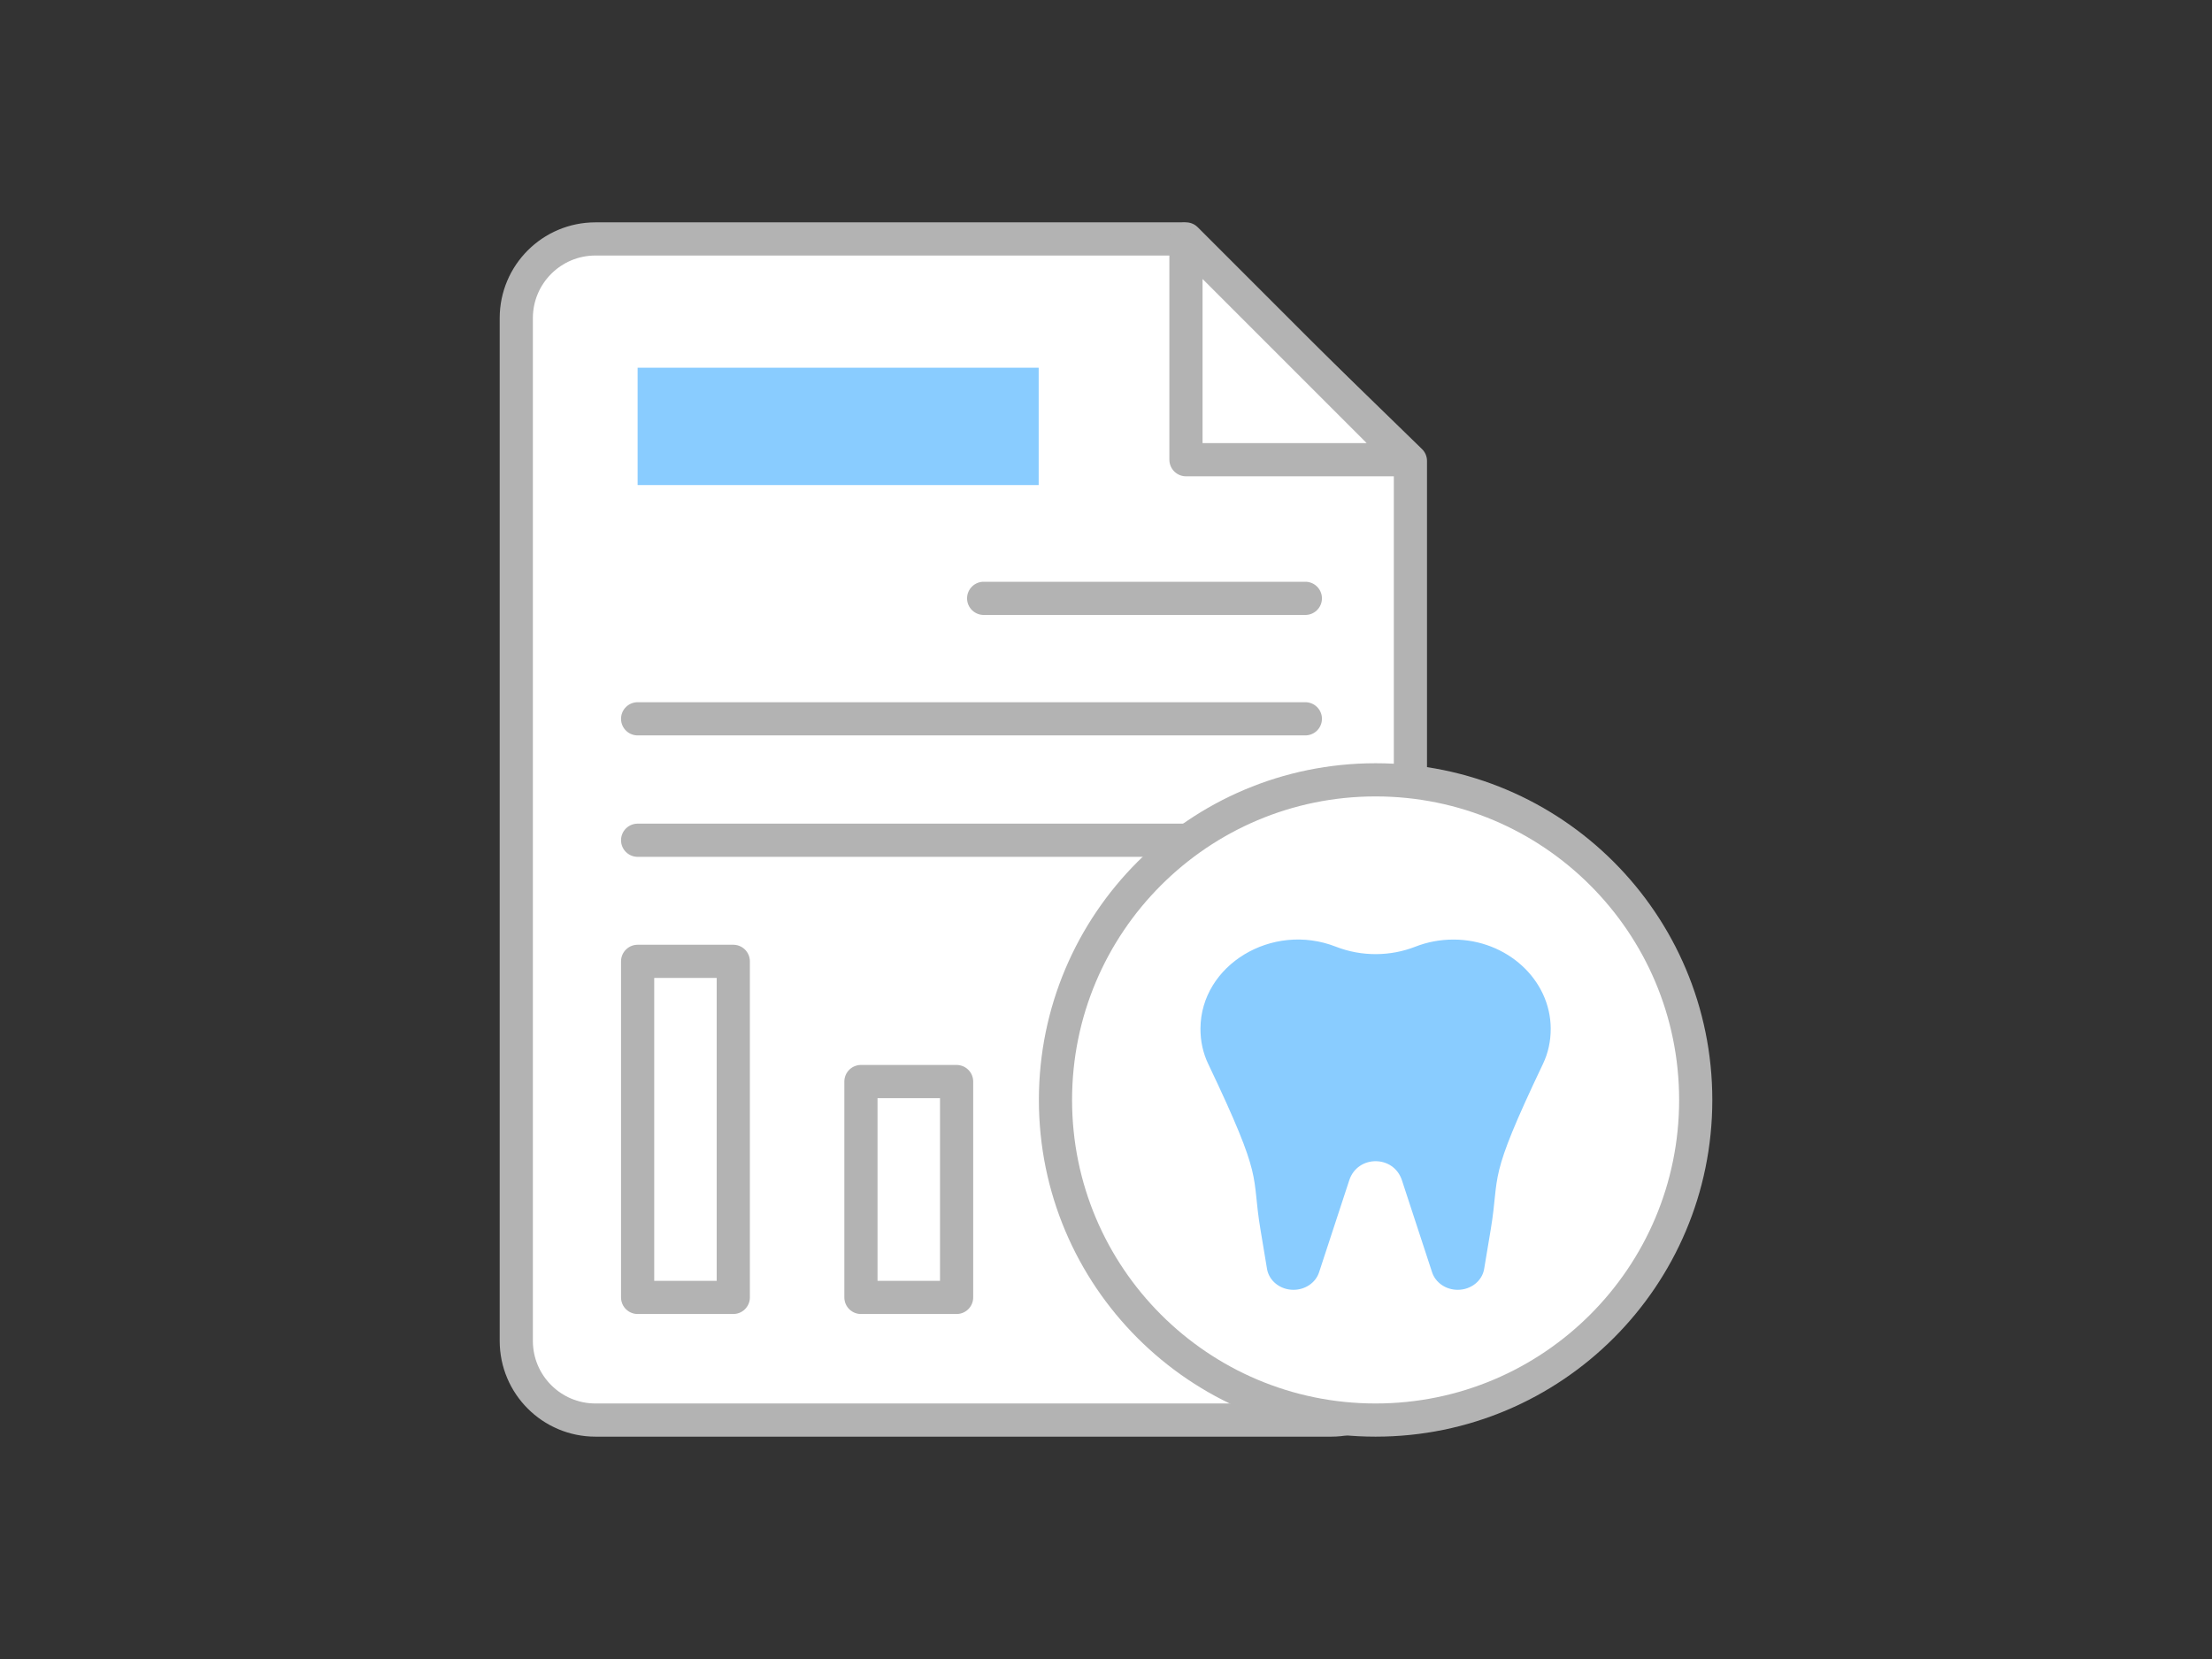 <?xml version="1.0" encoding="UTF-8"?><svg id="a" xmlns="http://www.w3.org/2000/svg" viewBox="0 0 200 150"><rect x="0" y="0" width="200" height="150" fill="#333333" stroke="none"/><defs><style>.b{fill:none;}.b,.c{stroke:#b3b3b3;stroke-linecap:round;stroke-linejoin:round;stroke-width:3px;}.d{fill:#89ccff;stroke-width:0px;}.c{fill:#fff;}</style></defs><path class="c" d="M127.524,41.676v79.559c0,3.955-3.206,7.162-7.162,7.162H53.842c-3.955,0-7.162-3.206-7.162-7.162V28.765c0-3.955,3.206-7.162,7.162-7.162h53.055l20.627,20.072Z"/><polygon class="c" points="127.191 41.565 107.23 41.565 107.23 21.603 127.191 41.565"/><line class="b" x1="88.938" y1="54.1" x2="118.024" y2="54.1"/><line class="b" x1="57.651" y1="64.992" x2="118.024" y2="64.992"/><line class="b" x1="57.651" y1="75.971" x2="107.23" y2="75.971"/><rect class="b" x="57.651" y="86.921" width="8.65" height="30.386"/><rect class="b" x="77.842" y="97.789" width="8.65" height="19.518"/><rect class="d" x="57.651" y="33.247" width="36.262" height="10.611"/><circle class="c" cx="124.376" cy="99.453" r="28.944"/><path class="d" d="M140.209,93.005c.004,1.129-.232,2.21-.696,3.181-5.12,10.74-3.866,9.809-4.725,14.964l-.598,3.587c-.181,1.083-1.195,1.883-2.39,1.883-1.093,0-2.014-.668-2.314-1.58l-2.729-8.324c-.75-2.296-4.006-2.303-4.763,0l-2.73,8.324c-.308.938-1.248,1.58-2.313,1.58-1.22,0-2.212-.825-2.391-1.883l-.597-3.587c-.86-5.156.394-4.224-4.725-14.964-.465-.971-.701-2.052-.697-3.181.022-5.756,6.473-9.663,12.237-7.411,2.355.918,4.94.882,7.195,0,1.06-.415,2.226-.644,3.451-.642,4.822.006,8.769,3.625,8.786,8.052l-.001.001Z"/></svg>